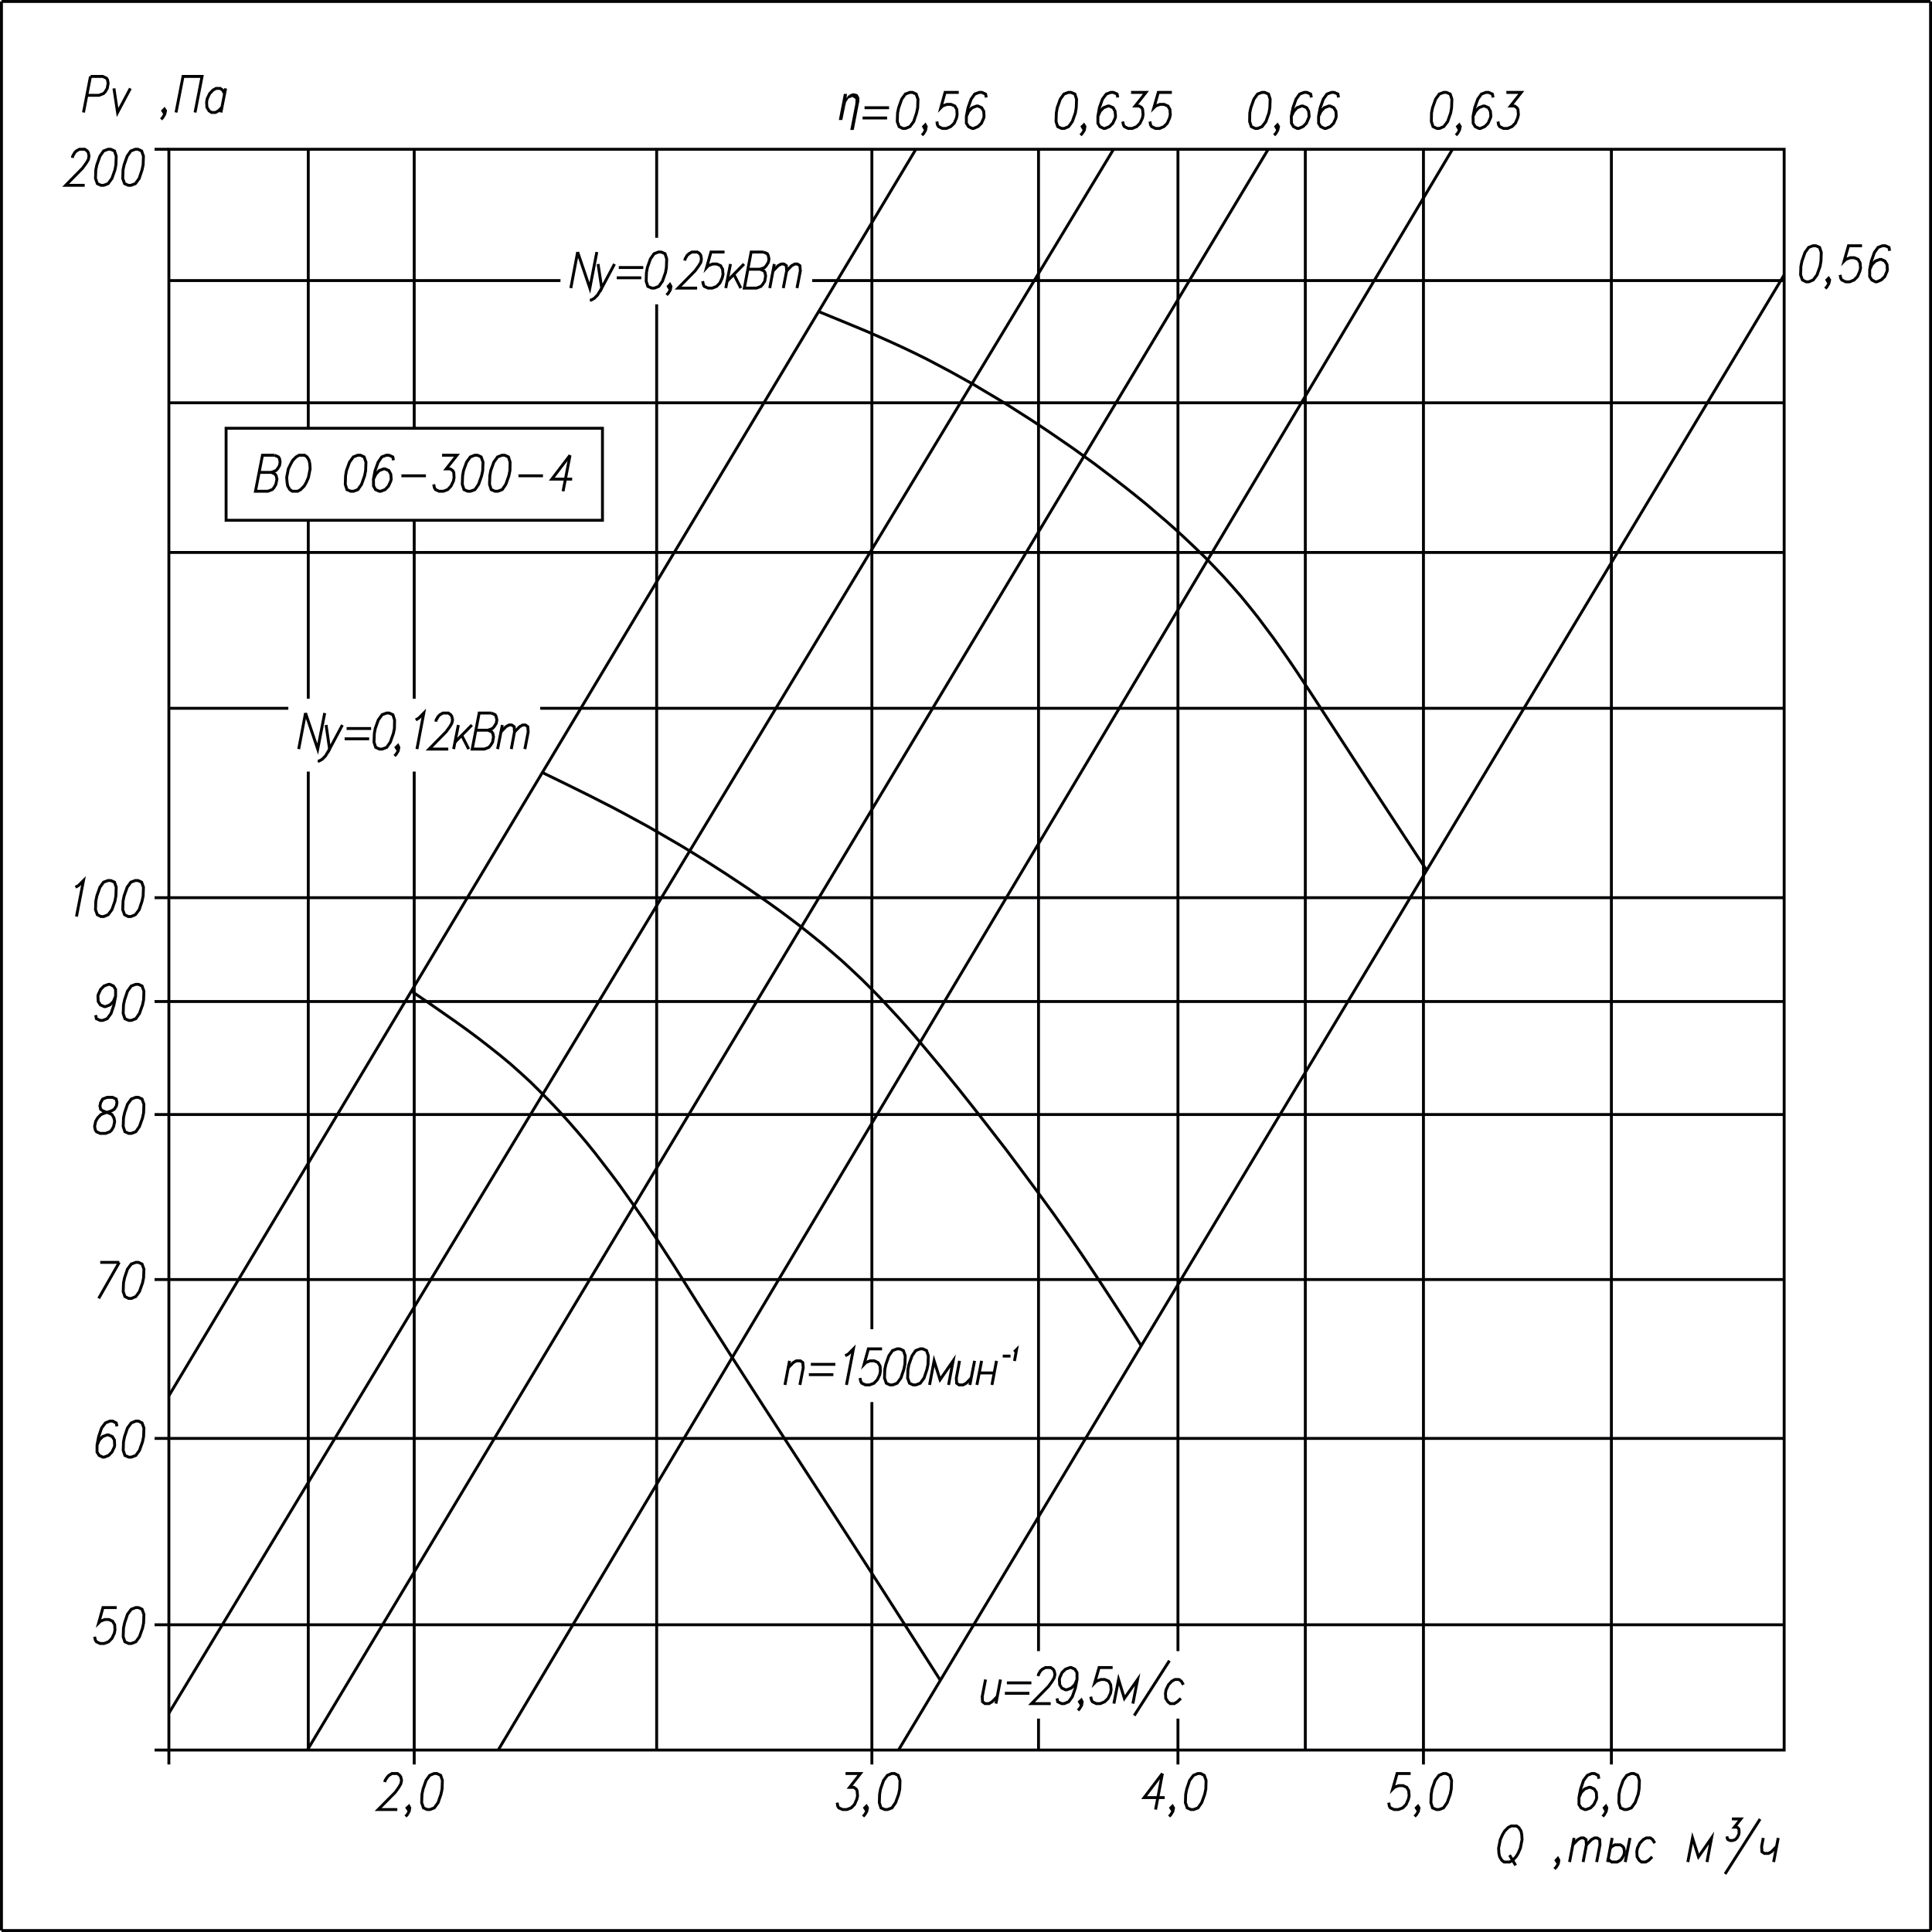 <?xml version="1.0" encoding="UTF-8"?> <svg xmlns="http://www.w3.org/2000/svg" id="_Слой_1" data-name="Слой_1" version="1.1" viewBox="0 0 500.75 500.75"><defs><style> .st0, .st1 { fill: none; stroke: #000003; stroke-miterlimit: 22.93; stroke-width: .75px; } .st1, .st2 { fill-rule: evenodd; } .st2 { fill: #000003; } </style></defs><line class="st0" x1="328.7" y1="38.69" x2="79.66" y2="453.59"></line><line class="st0" x1="225.98" y1="38.69" x2="225.98" y2="344.52"></line><line class="st0" x1="288.62" y1="38.69" x2="43.77" y2="444.05"></line><line class="st0" x1="170.2" y1="78.88" x2="170.2" y2="453.59"></line><line class="st0" x1="237.38" y1="38.69" x2="43.77" y2="361.77"></line><polyline class="st1" points="71.18 117.99 68.03 117.99 66.21 127.33 69.41 127.33 70.55 126.9 70.99 126.42 71.5 125.54 71.78 124.19 71.58 123.32 71.3 122.88 70.36 122.44 67.16 122.44"></polyline><polyline class="st1" points="71.18 117.99 72.17 118.43 72.45 118.87 72.6 119.78 72.45 120.65 71.93 121.53 71.5 121.97 70.36 122.44"></polyline><polygon class="st1" points="77.53 117.99 78.95 117.99 79.59 118.43 80.1 119.3 80.3 120.22 80.38 121.53 79.94 123.76 79.35 125.11 78.84 125.98 77.93 126.9 77.14 127.33 75.76 127.33 75.13 126.9 74.58 125.98 74.42 125.11 74.3 123.76 74.73 121.53 75.37 120.22 75.88 119.3 76.75 118.43 77.53 117.99"></polygon><polygon class="st1" points="92.72 117.99 91.58 118.43 90.59 119.78 89.8 121.97 89.57 123.32 89.49 125.54 89.92 126.9 90.91 127.33 91.62 127.33 92.76 126.9 93.71 125.54 94.5 123.32 94.77 121.97 94.85 119.78 94.38 118.43 93.43 117.99 92.72 117.99"></polygon><polyline class="st1" points="101.99 119.3 101.8 118.43 100.81 117.99 100.1 117.99 98.95 118.43 98.01 119.78 97.22 121.97 96.79 124.19 96.82 125.98 97.34 126.9 98.32 127.33 98.68 127.33 99.82 126.9 100.69 125.98 101.28 124.67 101.4 124.19 101.28 122.88 100.77 121.97 99.78 121.53 99.43 121.53 98.28 121.97 97.42 122.88 96.79 124.19"></polyline><line class="st0" x1="104.04" y1="123.32" x2="110.39" y2="123.32"></line><polyline class="st1" points="114.58 117.99 118.44 117.99 115.64 121.53 116.71 121.53 117.34 121.97 117.61 122.44 117.69 123.76 117.53 124.67 116.9 125.98 116.04 126.9 114.89 127.33 113.83 127.33 112.88 126.9 112.6 126.42 112.41 125.54"></polyline><polygon class="st1" points="123.06 117.99 121.91 118.43 120.93 119.78 120.14 121.97 119.9 123.32 119.82 125.54 120.26 126.9 121.24 127.33 121.95 127.33 123.1 126.9 124.04 125.54 124.83 123.32 125.11 121.97 125.19 119.78 124.71 118.43 123.77 117.99 123.06 117.99"></polygon><polygon class="st1" points="130.12 117.99 128.97 118.43 127.99 119.78 127.2 121.97 126.96 123.32 126.88 125.54 127.32 126.9 128.3 127.33 129.01 127.33 130.16 126.9 131.1 125.54 131.89 123.32 132.17 121.97 132.21 119.78 131.78 118.43 130.79 117.99 130.12 117.99"></polygon><line class="st0" x1="134.38" y1="123.32" x2="140.73" y2="123.32"></line><polyline class="st1" points="147.75 117.99 143.02 124.19 148.3 124.19"></polyline><line class="st0" x1="147.75" y1="117.99" x2="145.94" y2="127.33"></line><rect class="st0" x="58.6" y="111" width="97.55" height="23.85"></rect><rect class="st0" x="43.77" y="38.69" width="418.66" height="414.9"></rect><line class="st0" x1="79.9" y1="38.69" x2="79.9" y2="111"></line><line class="st0" x1="107.36" y1="38.69" x2="107.36" y2="111"></line><line class="st0" x1="107.36" y1="453.59" x2="107.36" y2="457.33"></line><line class="st0" x1="170.2" y1="38.69" x2="170.2" y2="61.63"></line><line class="st0" x1="225.98" y1="453.59" x2="225.98" y2="457.33"></line><line class="st0" x1="269.17" y1="38.69" x2="269.17" y2="427.95"></line><line class="st0" x1="305.31" y1="38.69" x2="305.31" y2="427.95"></line><line class="st0" x1="305.31" y1="453.59" x2="305.31" y2="457.33"></line><line class="st0" x1="43.77" y1="453.59" x2="43.77" y2="457.33"></line><line class="st0" x1="338.32" y1="38.69" x2="338.32" y2="453.59"></line><line class="st0" x1="368.94" y1="38.69" x2="368.94" y2="453.59"></line><line class="st0" x1="368.94" y1="453.59" x2="368.94" y2="457.33"></line><line class="st0" x1="417.65" y1="38.69" x2="417.65" y2="453.59"></line><line class="st0" x1="417.65" y1="453.59" x2="417.65" y2="457.33"></line><line class="st0" x1="462.43" y1="421.12" x2="43.77" y2="421.12"></line><line class="st0" x1="43.77" y1="421.12" x2="40.06" y2="421.12"></line><line class="st0" x1="462.43" y1="372.82" x2="43.77" y2="372.82"></line><line class="st0" x1="43.77" y1="372.82" x2="40.06" y2="372.82"></line><line class="st0" x1="462.43" y1="331.64" x2="43.77" y2="331.64"></line><line class="st0" x1="43.77" y1="331.64" x2="40.06" y2="331.64"></line><line class="st0" x1="462.43" y1="288.87" x2="43.77" y2="288.87"></line><line class="st0" x1="43.77" y1="288.87" x2="40.06" y2="288.87"></line><line class="st0" x1="462.43" y1="259.58" x2="43.77" y2="259.58"></line><line class="st0" x1="43.77" y1="259.58" x2="40.06" y2="259.58"></line><line class="st0" x1="462.43" y1="232.67" x2="43.77" y2="232.67"></line><line class="st0" x1="43.77" y1="232.67" x2="40.06" y2="232.67"></line><line class="st0" x1="462.43" y1="183.58" x2="140.02" y2="183.58"></line><line class="st0" x1="462.43" y1="143.19" x2="43.77" y2="143.19"></line><line class="st0" x1="462.43" y1="104.4" x2="43.77" y2="104.4"></line><line class="st0" x1="462.43" y1="72.72" x2="210.51" y2="72.72"></line><line class="st0" x1="43.77" y1="38.69" x2="40.06" y2="38.69"></line><line class="st0" x1="43.77" y1="453.59" x2="40.06" y2="453.59"></line><line class="st0" x1="376.47" y1="38.69" x2="129.13" y2="453.59"></line><line class="st0" x1="462.43" y1="71.25" x2="232.88" y2="453.59"></line><polyline class="st1" points="212.17 80.75 218.48 83.33 224.79 85.95 227.91 87.31 231.03 88.7 234.14 90.13 237.22 91.6 240.26 93.11 243.29 94.7 246.29 96.29 249.29 97.96 252.29 99.63 255.21 101.38 258.17 103.13 261.09 104.91 263.96 106.74 266.84 108.57 269.68 110.44 272.52 112.35 278.17 116.24 280.93 118.23 283.69 120.22 286.41 122.28 289.13 124.35 291.85 126.46 294.54 128.6 297.18 130.75 299.78 132.98 302.39 135.2 304.95 137.47 307.48 139.81 309.96 142.16 312.41 144.54 314.81 147.01 317.14 149.47 319.43 152.02 321.68 154.6 323.85 157.26 325.98 159.93 328.03 162.67 330.08 165.41 332.05 168.19 334.02 171.02 335.96 173.88 339.74 179.6 354.73 202.62 369.76 225.55"></polyline><polyline class="st1" points="140.57 200.23 146.69 203.21 152.8 206.23 158.88 209.33 161.87 210.92 164.87 212.55 167.87 214.18 170.83 215.89 176.71 219.31 182.54 222.89 188.3 226.59 193.98 230.36 196.79 232.31 199.59 234.26 202.39 236.28 205.11 238.31 207.83 240.38 210.51 242.52 213.16 244.67 215.76 246.9 218.32 249.12 220.81 251.43 223.29 253.77 225.74 256.2 228.11 258.62 230.43 261.13 232.76 263.63 235.05 266.18 237.3 268.76 239.51 271.38 243.89 276.63 248.23 281.96 252.49 287.32 256.71 292.73 260.89 298.13 264.99 303.62 269.05 309.1 273.08 314.63 277.02 320.23 280.89 325.88 284.67 331.56 288.42 337.29 292.13 343.01 295.8 348.81"></polyline><polyline class="st1" points="106.61 256.87 112.49 260.89 118.28 264.94 121.16 267.01 124 269.12 126.81 271.3 129.57 273.49 132.29 275.75 134.93 278.1 137.53 280.48 140.06 282.99 142.54 285.49 144.99 288.08 147.36 290.7 149.72 293.4 152.01 296.11 154.26 298.89 156.43 301.71 158.6 304.53 160.73 307.39 162.78 310.3 164.83 313.2 166.84 316.1 170.79 322.02 174.66 327.98 182.23 339.99 189.84 351.95 197.53 363.92 213 387.73 220.73 399.65 228.42 411.58 243.73 435.51"></polyline><line class="st0" x1="23.45" y1="19.81" x2="21.64" y2="29.15"></line><polyline class="st1" points="23.45 19.81 26.61 19.81 27.59 20.25 27.87 20.69 28.03 21.6 27.79 22.91 27.24 23.83 26.81 24.26 25.66 24.7 22.51 24.7"></polyline><polyline class="st1" points="29.53 22.91 30.47 29.15 33.79 22.91"></polyline><polyline class="st1" points="42.9 28.72 42.47 29.15 42.19 28.72 42.62 28.28 42.9 28.72 42.7 29.59 42.19 30.46 41.76 30.94"></polyline><polyline class="st1" points="45.62 29.15 47.44 19.81 52.37 19.81 50.55 29.15"></polyline><polyline class="st1" points="57.53 27.8 56.63 28.72 55.84 29.15 54.81 29.15 54.18 28.72 53.91 28.28 53.63 27.8 53.55 26.49 53.71 25.58 54.34 24.26 55.21 23.35 56 22.91 57.06 22.91 57.69 23.35 58.21 24.26"></polyline><line class="st0" x1="58.48" y1="22.91" x2="57.26" y2="29.15"></line><line class="st0" x1="149.72" y1="65.32" x2="147.95" y2="74.67"></line><polyline class="st1" points="149.72 65.32 152.88 74.67 154.69 65.32"></polyline><polyline class="st1" points="155.01 68.43 155.96 74.67 159.27 68.43"></polyline><polyline class="st1" points="155.96 74.67 154.89 76.45 154.02 77.33 153.24 77.77 152.88 77.77"></polyline><line class="st0" x1="160.38" y1="69.34" x2="166.73" y2="69.34"></line><line class="st0" x1="159.86" y1="72" x2="166.21" y2="72"></line><polygon class="st1" points="170.67 65.32 169.53 65.76 168.58 67.11 167.79 69.34 167.55 70.65 167.48 72.88 167.91 74.23 168.9 74.67 169.61 74.67 170.75 74.23 171.7 72.88 172.49 70.65 172.72 69.34 172.8 67.11 172.37 65.76 171.38 65.32 170.67 65.32"></polygon><polyline class="st1" points="173.91 74.23 173.47 74.67 173.2 74.23 173.63 73.75 173.91 74.23 173.75 75.1 173.23 75.98 172.76 76.45"></polyline><polyline class="st1" points="177.5 67.55 177.57 67.11 178.09 66.2 178.56 65.76 179.35 65.32 180.73 65.32 181.36 65.76 181.64 66.2 181.8 67.11 181.64 67.99 181.12 68.86 180.14 70.21 175.76 74.67 180.69 74.67"></polyline><polyline class="st1" points="187.79 65.32 184.28 65.32 183.14 69.34 183.57 68.86 184.71 68.43 185.78 68.43 186.77 68.86 187.28 69.78 187.4 71.09 187.2 72 186.61 73.31 185.74 74.23 184.6 74.67 183.53 74.67 182.54 74.23 182.31 73.75 182.11 72.88"></polyline><line class="st0" x1="189.33" y1="68.43" x2="188.11" y2="74.67"></line><line class="st0" x1="190.2" y1="71.09" x2="192.01" y2="74.67"></line><line class="st0" x1="192.84" y1="68.43" x2="188.46" y2="72.88"></line><polyline class="st1" points="197.89 65.32 194.69 65.32 192.92 74.67 196.08 74.67 197.22 74.23 197.65 73.75 198.21 72.88 198.44 71.53 198.28 70.65 198.01 70.21 197.02 69.78 193.87 69.78"></polyline><polyline class="st1" points="197.89 65.32 198.88 65.76 199.11 66.2 199.31 67.11 199.15 67.99 198.6 68.86 198.17 69.34 197.02 69.78"></polyline><line class="st0" x1="200.69" y1="68.43" x2="199.51" y2="74.67"></line><polyline class="st1" points="200.38 70.21 201.68 68.86 202.47 68.43 203.18 68.43 203.81 68.86 203.89 70.21 203.02 74.67"></polyline><polyline class="st1" points="203.89 70.21 205.19 68.86 206.02 68.43 206.69 68.43 207.32 68.86 207.44 70.21 206.57 74.67"></polyline><line class="st0" x1="79.19" y1="184.81" x2="77.42" y2="194.15"></line><polyline class="st1" points="79.19 184.81 82.35 194.15 84.16 184.81"></polyline><polyline class="st1" points="84.52 187.91 85.42 194.15 88.74 187.91"></polyline><polyline class="st1" points="85.42 194.15 84.36 195.94 83.49 196.81 82.7 197.25 82.35 197.25"></polyline><line class="st0" x1="89.84" y1="188.82" x2="96.19" y2="188.82"></line><line class="st0" x1="89.33" y1="191.49" x2="95.68" y2="191.49"></line><polygon class="st1" points="100.18 184.81 99.03 185.25 98.05 186.6 97.26 188.82 97.02 190.14 96.94 192.36 97.38 193.71 98.36 194.15 99.07 194.15 100.22 193.71 101.16 192.36 101.95 190.14 102.23 188.82 102.27 186.6 101.83 185.25 100.85 184.81 100.18 184.81"></polygon><polyline class="st1" points="103.37 193.71 102.94 194.15 102.66 193.71 103.14 193.24 103.37 193.71 103.22 194.59 102.7 195.46 102.27 195.94"></polyline><polyline class="st1" points="107.75 186.6 108.54 186.12 109.84 184.81 108.07 194.15"></polyline><polyline class="st1" points="112.96 187.04 113.04 186.6 113.59 185.68 114.02 185.25 114.81 184.81 116.19 184.81 116.82 185.25 117.1 185.68 117.3 186.6 117.1 187.47 116.59 188.35 115.6 189.7 111.22 194.15 116.19 194.15"></polyline><line class="st0" x1="118.8" y1="187.91" x2="117.57" y2="194.15"></line><line class="st0" x1="119.66" y1="190.57" x2="121.48" y2="194.15"></line><line class="st0" x1="122.31" y1="187.91" x2="117.93" y2="192.36"></line><polyline class="st1" points="127.36 184.81 124.2 184.81 122.39 194.15 125.54 194.15 126.69 193.71 127.12 193.24 127.67 192.36 127.91 191.01 127.75 190.14 127.48 189.7 126.49 189.26 123.33 189.26"></polyline><polyline class="st1" points="127.36 184.81 128.34 185.25 128.58 185.68 128.78 186.6 128.62 187.47 128.07 188.35 127.63 188.82 126.49 189.26"></polyline><line class="st0" x1="130.2" y1="187.91" x2="128.97" y2="194.15"></line><polyline class="st1" points="129.84 189.7 131.14 188.35 131.93 187.91 132.64 187.91 133.27 188.35 133.35 189.7 132.52 194.15"></polyline><polyline class="st1" points="133.35 189.7 134.69 188.35 135.48 187.91 136.19 187.91 136.79 188.35 136.9 189.7 136.04 194.15"></polyline><line class="st0" x1="74.73" y1="183.58" x2="43.77" y2="183.58"></line><line class="st0" x1="107.36" y1="199.99" x2="107.36" y2="453.59"></line><line class="st0" x1="79.9" y1="199.99" x2="79.9" y2="453.59"></line><line class="st0" x1="145.27" y1="72.72" x2="43.77" y2="72.72"></line><polyline class="st1" points="18.76 40.92 18.84 40.48 19.35 39.57 19.78 39.13 20.57 38.69 21.99 38.69 22.62 39.13 22.9 39.57 23.06 40.48 22.9 41.36 22.35 42.27 21.4 43.58 17.02 48.03 21.95 48.03"></polyline><polygon class="st1" points="27.99 38.69 26.84 39.13 25.9 40.48 25.11 42.71 24.83 44.02 24.75 46.25 25.23 47.6 26.17 48.03 26.88 48.03 28.03 47.6 29.01 46.25 29.8 44.02 30.04 42.71 30.12 40.48 29.68 39.13 28.7 38.69 27.99 38.69"></polygon><polygon class="st1" points="35.05 38.69 33.91 39.13 32.96 40.48 32.17 42.71 31.89 44.02 31.81 46.25 32.29 47.6 33.24 48.03 33.94 48.03 35.09 47.6 36.08 46.25 36.82 44.02 37.1 42.71 37.18 40.48 36.71 39.13 35.76 38.69 35.05 38.69"></polygon><polyline class="st1" points="19.55 229.96 20.34 229.53 21.64 228.22 19.82 237.56"></polyline><polygon class="st1" points="27.99 228.22 26.84 228.65 25.9 229.96 25.11 232.19 24.83 233.54 24.75 235.77 25.23 237.08 26.17 237.56 26.88 237.56 28.03 237.08 29.01 235.77 29.8 233.54 30.04 232.19 30.12 229.96 29.68 228.65 28.7 228.22 27.99 228.22"></polygon><polygon class="st1" points="35.05 228.22 33.91 228.65 32.96 229.96 32.17 232.19 31.89 233.54 31.81 235.77 32.29 237.08 33.24 237.56 33.94 237.56 35.09 237.08 36.08 235.77 36.82 233.54 37.1 232.19 37.18 229.96 36.71 228.65 35.76 228.22 35.05 228.22"></polygon><polyline class="st1" points="29.96 258.23 29.37 259.58 28.5 260.45 27.36 260.89 27 260.89 26.02 260.45 25.46 259.58 25.38 258.23 25.46 257.79 26.09 256.44 26.96 255.56 28.11 255.13 28.46 255.13 29.41 255.56 29.96 256.44 29.96 258.23 29.53 260.45 28.78 262.68 27.79 264.03 26.65 264.47 25.94 264.47 24.99 264.03 24.79 263.11"></polyline><polygon class="st1" points="35.17 255.13 34.02 255.56 33.04 256.91 32.29 259.14 32.01 260.45 31.93 262.68 32.37 264.03 33.35 264.47 34.06 264.47 35.21 264.03 36.15 262.68 36.94 260.45 37.22 259.14 37.3 256.91 36.82 255.56 35.88 255.13 35.17 255.13"></polygon><polygon class="st1" points="27.75 284.42 26.61 284.86 26.09 285.77 25.9 286.65 26.09 287.52 26.73 287.96 28.03 288.43 29.01 288.87 29.53 289.75 29.72 290.66 29.45 291.97 28.94 292.89 28.5 293.32 27.36 293.76 25.94 293.76 24.99 293.32 24.71 292.89 24.52 291.97 24.79 290.66 25.31 289.75 26.17 288.87 27.32 288.43 28.82 287.96 29.61 287.52 30.16 286.65 30.32 285.77 30.12 284.86 29.17 284.42 27.75 284.42"></polygon><polygon class="st1" points="35.17 284.42 34.02 284.86 33.04 286.21 32.29 288.43 32.01 289.75 31.93 291.97 32.37 293.32 33.35 293.76 34.06 293.76 35.21 293.32 36.15 291.97 36.94 289.75 37.22 288.43 37.3 286.21 36.82 284.86 35.88 284.42 35.17 284.42"></polygon><line class="st0" x1="30.91" y1="327.19" x2="25.58" y2="336.53"></line><line class="st0" x1="25.98" y1="327.19" x2="30.91" y2="327.19"></line><polygon class="st1" points="35.17 327.19 34.02 327.63 33.04 328.94 32.29 331.16 32.01 332.52 31.93 334.74 32.37 336.05 33.35 336.53 34.06 336.53 35.21 336.05 36.15 334.74 36.94 332.52 37.22 331.16 37.3 328.94 36.82 327.63 35.88 327.19 35.17 327.19"></polygon><polyline class="st1" points="30.32 369.68 30.12 368.81 29.17 368.33 28.46 368.33 27.32 368.81 26.33 370.12 25.58 372.34 25.15 374.57 25.15 376.36 25.7 377.23 26.65 377.67 27 377.67 28.15 377.23 29.01 376.36 29.65 375.01 29.72 374.57 29.65 373.22 29.09 372.34 28.11 371.91 27.75 371.91 26.61 372.34 25.74 373.22 25.15 374.57"></polyline><polygon class="st1" points="35.17 368.33 34.02 368.81 33.04 370.12 32.29 372.34 32.01 373.7 31.93 375.92 32.37 377.23 33.35 377.67 34.06 377.67 35.21 377.23 36.15 375.92 36.94 373.7 37.22 372.34 37.3 370.12 36.82 368.81 35.88 368.33 35.17 368.33"></polygon><polyline class="st1" points="30.24 416.66 26.69 416.66 25.58 420.64 26.02 420.2 27.16 419.76 28.23 419.76 29.17 420.2 29.72 421.08 29.8 422.43 29.65 423.3 29.01 424.65 28.15 425.53 27 425.97 25.94 425.97 24.99 425.53 24.71 425.09 24.52 424.22"></polyline><polygon class="st1" points="35.17 416.66 34.02 417.1 33.04 418.41 32.29 420.64 32.01 421.99 31.93 424.22 32.37 425.53 33.35 425.97 34.06 425.97 35.21 425.53 36.15 424.22 36.94 421.99 37.22 420.64 37.3 418.41 36.82 417.1 35.88 416.66 35.17 416.66"></polygon><line class="st0" x1="204.64" y1="352.71" x2="203.45" y2="358.95"></line><polyline class="st1" points="204.28 354.5 205.62 353.15 206.41 352.71 207.44 352.71 208.07 353.15 208.19 354.5 207.32 358.95"></polyline><line class="st0" x1="210.16" y1="353.62" x2="216.51" y2="353.62"></line><line class="st0" x1="209.65" y1="356.29" x2="216" y2="356.29"></line><polyline class="st1" points="219.07 351.4 219.86 350.96 221.2 349.61 219.39 358.95"></polyline><polyline class="st1" points="228.62 349.61 225.07 349.61 223.96 353.62 224.4 353.15 225.54 352.71 226.61 352.71 227.55 353.15 228.11 354.06 228.19 355.37 228.03 356.29 227.4 357.6 226.53 358.51 225.38 358.95 224.32 358.95 223.37 358.51 223.1 358.07 222.9 357.16"></polyline><polygon class="st1" points="232.49 349.61 231.34 350.05 230.39 351.4 229.61 353.62 229.33 354.93 229.25 357.16 229.72 358.51 230.67 358.95 231.38 358.95 232.52 358.51 233.51 357.16 234.26 354.93 234.54 353.62 234.62 351.4 234.14 350.05 233.2 349.61 232.49 349.61"></polygon><polygon class="st1" points="238.48 349.61 237.34 350.05 236.39 351.4 235.6 353.62 235.33 354.93 235.25 357.16 235.72 358.51 236.67 358.95 237.38 358.95 238.52 358.51 239.51 357.16 240.26 354.93 240.53 353.62 240.61 351.4 240.14 350.05 239.19 349.61 238.48 349.61"></polygon><polyline class="st1" points="245.86 358.95 247.04 352.71 243.65 357.6 242.11 352.71 240.93 358.95"></polyline><polyline class="st1" points="248.7 352.71 247.87 357.16 247.95 358.51 248.58 358.95 249.61 358.95 250.43 358.51 251.74 357.16"></polyline><line class="st0" x1="252.6" y1="352.71" x2="251.38" y2="358.95"></line><line class="st0" x1="253.79" y1="355.85" x2="257.69" y2="355.85"></line><line class="st0" x1="258.28" y1="352.71" x2="257.1" y2="358.95"></line><line class="st0" x1="254.42" y1="352.71" x2="253.2" y2="358.95"></line><line class="st0" x1="259.9" y1="351.48" x2="261.91" y2="351.48"></line><polyline class="st1" points="262.82 350.36 263.06 350.2 263.49 349.77 262.94 352.75"></polyline><line class="st0" x1="225.98" y1="363.4" x2="225.98" y2="453.59"></line><polyline class="st1" points="255.44 435.31 254.58 439.76 254.66 441.07 255.29 441.55 256.35 441.55 257.14 441.07 258.44 439.76"></polyline><line class="st0" x1="259.31" y1="435.31" x2="258.13" y2="441.55"></line><line class="st0" x1="260.97" y1="436.18" x2="267.32" y2="436.18"></line><line class="st0" x1="260.45" y1="438.88" x2="266.8" y2="438.88"></line><polyline class="st1" points="269.09 434.43 269.17 433.95 269.68 433.08 270.16 432.64 270.95 432.21 272.33 432.21 272.96 432.64 273.23 433.08 273.43 433.95 273.23 434.87 272.72 435.74 271.74 437.1 267.36 441.55 272.33 441.55"></polyline><polyline class="st1" points="279.15 435.31 278.56 436.66 277.65 437.53 276.51 437.97 276.15 437.97 275.21 437.53 274.66 436.66 274.58 435.31 274.66 434.87 275.25 433.52 276.15 432.64 277.3 432.21 277.65 432.21 278.6 432.64 279.15 433.52 279.15 435.31 278.72 437.53 277.93 439.76 276.98 441.07 275.84 441.55 275.13 441.55 274.14 441.07 273.98 440.2"></polyline><polyline class="st1" points="280.49 441.07 280.06 441.55 279.78 441.07 280.26 440.63 280.49 441.07 280.34 441.98 279.82 442.86 279.39 443.3"></polyline><polyline class="st1" points="288.38 432.21 284.87 432.21 283.73 436.18 284.16 435.74 285.31 435.31 286.37 435.31 287.36 435.74 287.87 436.66 287.99 437.97 287.83 438.88 287.2 440.2 286.33 441.07 285.19 441.55 284.12 441.55 283.14 441.07 282.9 440.63 282.7 439.76"></polyline><polyline class="st1" points="293.63 441.55 294.85 435.31 291.42 440.2 289.92 435.31 288.7 441.55"></polyline><line class="st0" x1="303.1" y1="430.42" x2="293.98" y2="444.65"></line><polyline class="st1" points="306.73 436.66 306.17 435.74 305.58 435.31 304.52 435.31 303.73 435.74 302.86 436.66 302.23 437.97 302.07 438.88 302.15 440.2 302.7 441.07 303.29 441.55 304.36 441.55 305.15 441.07 306.06 440.2"></polyline><line class="st0" x1="305.31" y1="445.44" x2="305.31" y2="453.59"></line><line class="st0" x1="269.17" y1="445.44" x2="269.17" y2="453.59"></line><line class="st0" x1="224.08" y1="27.92" x2="230.43" y2="27.92"></line><line class="st0" x1="223.57" y1="30.58" x2="229.92" y2="30.58"></line><polygon class="st1" points="235.8 23.95 234.66 24.38 233.71 25.7 232.92 27.92 232.64 29.27 232.56 31.5 233.04 32.81 233.98 33.29 234.69 33.29 235.84 32.81 236.82 31.5 237.57 29.27 237.85 27.92 237.93 25.7 237.46 24.38 236.51 23.95 235.8 23.95"></polygon><polyline class="st1" points="240.06 32.81 239.63 33.29 239.39 32.81 239.82 32.37 240.06 32.81 239.9 33.72 239.39 34.6 238.95 35.04"></polyline><polyline class="st1" points="248.5 23.95 244.95 23.95 243.85 27.92 244.28 27.48 245.42 27.05 246.49 27.05 247.48 27.48 247.99 28.36 248.07 29.71 247.91 30.58 247.32 31.94 246.41 32.81 245.27 33.29 244.24 33.29 243.25 32.81 242.98 32.37 242.82 31.5"></polyline><polyline class="st1" points="255.64 25.26 255.44 24.38 254.5 23.95 253.79 23.95 252.64 24.38 251.7 25.7 250.91 27.92 250.47 30.15 250.47 31.94 251.03 32.81 251.97 33.29 252.33 33.29 253.47 32.81 254.38 31.94 254.97 30.58 255.05 30.15 254.97 28.84 254.42 27.92 253.47 27.48 253.12 27.48 251.97 27.92 251.07 28.84 250.47 30.15"></polyline><polygon class="st2" points="220.1 24.58 219.39 25.3 220.06 25.46 220.89 25.18 220.1 24.58"></polygon><polygon class="st2" points="219.55 24.34 218.72 24.34 217.42 31.1 218.32 31.1 219.07 27.4 219.31 26.45 219.82 25.66 220.06 25.46 219.39 25.3 219.55 24.34"></polygon><polygon class="st2" points="221.28 24.18 220.89 24.22 220.1 24.58 220.89 25.18 221.05 25.18 221.68 25.62 221.76 25.89 221.68 27.01 220.38 33.68 221.28 33.68 222.58 26.93 222.7 26.37 222.74 25.42 222.74 25.34 222.31 24.54 222.11 24.38 221.28 24.18"></polygon><polygon class="st1" points="276.9 23.95 275.76 24.38 274.81 25.7 274.02 27.92 273.79 29.27 273.71 31.5 274.14 32.81 275.13 33.29 275.84 33.29 276.98 32.81 277.93 31.5 278.72 29.27 278.95 27.92 279.03 25.7 278.6 24.38 277.61 23.95 276.9 23.95"></polygon><polyline class="st1" points="281.2 32.81 280.77 33.29 280.49 32.81 280.93 32.37 281.2 32.81 281.05 33.72 280.49 34.6 280.06 35.04"></polyline><polyline class="st1" points="289.72 25.26 289.53 24.38 288.58 23.95 287.87 23.95 286.73 24.38 285.74 25.7 284.95 27.92 284.56 30.15 284.56 31.94 285.07 32.81 286.06 33.29 286.41 33.29 287.55 32.81 288.42 31.94 289.05 30.58 289.13 30.15 289.01 28.84 288.5 27.92 287.52 27.48 287.16 27.48 286.02 27.92 285.15 28.84 284.56 30.15"></polyline><polyline class="st1" points="293.16 23.95 297.02 23.95 294.22 27.48 295.29 27.48 295.92 27.92 296.15 28.36 296.27 29.71 296.11 30.58 295.48 31.94 294.62 32.81 293.47 33.29 292.41 33.29 291.42 32.81 291.18 32.37 290.99 31.5"></polyline><polyline class="st1" points="303.73 23.95 300.22 23.95 299.07 27.92 299.51 27.48 300.65 27.05 301.72 27.05 302.7 27.48 303.22 28.36 303.33 29.71 303.14 30.58 302.54 31.94 301.68 32.81 300.53 33.29 299.47 33.29 298.48 32.81 298.21 32.37 298.05 31.5"></polyline><polygon class="st1" points="327.08 23.95 325.94 24.38 324.99 25.7 324.2 27.92 323.93 29.27 323.89 31.5 324.32 32.81 325.31 33.29 325.98 33.29 327.12 32.81 328.11 31.5 328.9 29.27 329.13 27.92 329.21 25.7 328.78 24.38 327.79 23.95 327.08 23.95"></polygon><polyline class="st1" points="331.38 32.81 330.95 33.29 330.67 32.81 331.1 32.37 331.38 32.81 331.18 33.72 330.67 34.6 330.24 35.04"></polyline><polyline class="st1" points="339.9 25.26 339.7 24.38 338.72 23.95 338.01 23.95 336.86 24.38 335.92 25.7 335.13 27.92 334.69 30.15 334.73 31.94 335.25 32.81 336.23 33.29 336.59 33.29 337.73 32.81 338.6 31.94 339.19 30.58 339.31 30.15 339.19 28.84 338.68 27.92 337.69 27.48 337.34 27.48 336.19 27.92 335.33 28.84 334.69 30.15"></polyline><polyline class="st1" points="346.92 25.26 346.77 24.38 345.78 23.95 345.07 23.95 343.93 24.38 342.98 25.7 342.19 27.92 341.76 30.15 341.76 31.94 342.31 32.81 343.29 33.29 343.65 33.29 344.79 32.81 345.66 31.94 346.25 30.58 346.33 30.15 346.25 28.84 345.7 27.92 344.75 27.48 344.4 27.48 343.25 27.92 342.39 28.84 341.76 30.15"></polyline><polygon class="st1" points="374.18 23.95 373.04 24.38 372.09 25.7 371.3 27.92 371.03 29.27 370.99 31.5 371.42 32.81 372.41 33.29 373.08 33.29 374.22 32.81 375.21 31.5 376 29.27 376.23 27.92 376.31 25.7 375.88 24.38 374.89 23.95 374.18 23.95"></polygon><polyline class="st1" points="378.48 32.81 378.05 33.29 377.77 32.81 378.21 32.37 378.48 32.81 378.28 33.72 377.77 34.6 377.34 35.04"></polyline><polyline class="st1" points="387 25.26 386.8 24.38 385.82 23.95 385.11 23.95 383.96 24.38 383.02 25.7 382.23 27.92 381.8 30.15 381.83 31.94 382.35 32.81 383.33 33.29 383.69 33.29 384.83 32.81 385.7 31.94 386.29 30.58 386.41 30.15 386.29 28.84 385.78 27.92 384.79 27.48 384.44 27.48 383.29 27.92 382.43 28.84 381.8 30.15"></polyline><polyline class="st1" points="390.43 23.95 394.3 23.95 391.5 27.48 392.56 27.48 393.16 27.92 393.43 28.36 393.55 29.71 393.35 30.58 392.76 31.94 391.89 32.81 390.75 33.29 389.68 33.29 388.7 32.81 388.42 32.37 388.26 31.5"></polyline><polygon class="st1" points="469.92 63.69 468.78 64.13 467.83 65.44 467.04 67.67 466.77 69.02 466.69 71.25 467.16 72.56 468.11 73.04 468.82 73.04 469.96 72.56 470.95 71.25 471.74 69.02 471.97 67.67 472.05 65.44 471.62 64.13 470.63 63.69 469.92 63.69"></polygon><polyline class="st1" points="474.22 72.56 473.79 73.04 473.51 72.56 473.95 72.12 474.22 72.56 474.02 73.47 473.51 74.35 473.08 74.78"></polyline><polyline class="st1" points="482.62 63.69 479.11 63.69 477.97 67.67 478.4 67.23 479.55 66.8 480.61 66.8 481.6 67.23 482.11 68.15 482.23 69.46 482.03 70.33 481.44 71.68 480.57 72.56 479.43 73.04 478.36 73.04 477.38 72.56 477.1 72.12 476.94 71.25"></polyline><polyline class="st1" points="489.76 65.01 489.61 64.13 488.62 63.69 487.91 63.69 486.77 64.13 485.82 65.44 485.03 67.67 484.6 69.9 484.6 71.68 485.15 72.56 486.09 73.04 486.45 73.04 487.59 72.56 488.5 71.68 489.09 70.33 489.17 69.9 489.09 68.58 488.54 67.67 487.59 67.23 487.24 67.23 486.09 67.67 485.19 68.58 484.6 69.9"></polyline><line class="st0" x1="107.36" y1="134.85" x2="107.36" y2="181.11"></line><line class="st0" x1="79.9" y1="134.85" x2="79.9" y2="181.11"></line><polyline class="st1" points="99.74 461.9 99.82 461.46 100.38 460.59 100.81 460.15 101.6 459.67 103.02 459.67 103.61 460.15 103.89 460.59 104.08 461.46 103.89 462.34 103.37 463.25 102.43 464.56 98.01 469.01 102.98 469.01"></polyline><polyline class="st1" points="106.21 468.58 105.78 469.01 105.5 468.58 105.98 468.14 106.21 468.58 106.06 469.45 105.54 470.36 105.11 470.8"></polyline><polygon class="st1" points="112.52 459.67 111.38 460.15 110.43 461.46 109.65 463.69 109.37 465.04 109.29 467.22 109.76 468.58 110.71 469.01 111.42 469.01 112.56 468.58 113.55 467.22 114.3 465.04 114.58 463.69 114.66 461.46 114.22 460.15 113.23 459.67 112.52 459.67"></polygon><polyline class="st1" points="219.15 459.67 223.02 459.67 220.22 463.25 221.28 463.25 221.91 463.69 222.15 464.12 222.27 465.48 222.07 466.35 221.48 467.7 220.61 468.58 219.47 469.01 218.4 469.01 217.42 468.58 217.14 468.14 216.98 467.22"></polyline><polyline class="st1" points="224.83 468.58 224.4 469.01 224.12 468.58 224.56 468.14 224.83 468.58 224.67 469.45 224.12 470.36 223.69 470.8"></polyline><polygon class="st1" points="231.14 459.67 230 460.15 229.01 461.46 228.23 463.69 227.99 465.04 227.91 467.22 228.34 468.58 229.33 469.01 230.04 469.01 231.18 468.58 232.13 467.22 232.92 465.04 233.2 463.69 233.27 461.46 232.8 460.15 231.85 459.67 231.14 459.67"></polygon><polyline class="st1" points="301.28 459.67 296.55 465.91 301.87 465.91"></polyline><line class="st0" x1="301.28" y1="459.67" x2="299.51" y2="469.01"></line><polyline class="st1" points="304.16 468.58 303.73 469.01 303.45 468.58 303.89 468.14 304.16 468.58 304 469.45 303.45 470.36 303.02 470.8"></polyline><polygon class="st1" points="310.47 459.67 309.33 460.15 308.34 461.46 307.59 463.69 307.32 465.04 307.24 467.22 307.71 468.58 308.66 469.01 309.37 469.01 310.51 468.58 311.46 467.22 312.25 465.04 312.53 463.69 312.6 461.46 312.13 460.15 311.18 459.67 310.47 459.67"></polygon><polyline class="st1" points="365.62 459.67 362.11 459.67 360.97 463.69 361.4 463.25 362.54 462.81 363.61 462.81 364.6 463.25 365.11 464.12 365.23 465.48 365.03 466.35 364.44 467.7 363.57 468.58 362.43 469.01 361.36 469.01 360.37 468.58 360.1 468.14 359.94 467.22"></polyline><polyline class="st1" points="367.79 468.58 367.36 469.01 367.08 468.58 367.51 468.14 367.79 468.58 367.63 469.45 367.08 470.36 366.65 470.8"></polyline><polygon class="st1" points="374.1 459.67 372.96 460.15 371.97 461.46 371.18 463.69 370.95 465.04 370.87 467.22 371.3 468.58 372.29 469.01 373 469.01 374.14 468.58 375.09 467.22 375.88 465.04 376.15 463.69 376.23 461.46 375.76 460.15 374.81 459.67 374.1 459.67"></polygon><polyline class="st1" points="414.42 461.02 414.22 460.15 413.27 459.67 412.56 459.67 411.42 460.15 410.43 461.46 409.68 463.69 409.25 465.91 409.25 467.7 409.8 468.58 410.75 469.01 411.1 469.01 412.25 468.58 413.12 467.7 413.75 466.35 413.83 465.91 413.75 464.56 413.2 463.69 412.21 463.25 411.85 463.25 410.71 463.69 409.84 464.56 409.25 465.91"></polyline><polyline class="st1" points="416.47 468.58 416.04 469.01 415.8 468.58 416.23 468.14 416.47 468.58 416.31 469.45 415.8 470.36 415.37 470.8"></polyline><polygon class="st1" points="422.78 459.67 421.64 460.15 420.69 461.46 419.9 463.69 419.63 465.04 419.59 467.22 420.02 468.58 421.01 469.01 421.68 469.01 422.82 468.58 423.81 467.22 424.6 465.04 424.83 463.69 424.91 461.46 424.48 460.15 423.49 459.67 422.78 459.67"></polygon><polygon class="st1" points="391.66 473.27 390.87 473.7 390 474.58 389.45 475.49 388.86 476.8 388.42 479.03 388.5 480.38 388.7 481.26 389.25 482.17 389.84 482.61 391.26 482.61 392.05 482.17 392.92 481.26 393.47 480.38 394.06 479.03 394.5 476.8 394.42 475.49 394.22 474.58 393.67 473.7 393.08 473.27 391.66 473.27"></polygon><line class="st0" x1="391.26" y1="480.82" x2="392.84" y2="483.48"></line><polyline class="st1" points="404.04 482.17 403.61 482.61 403.33 482.17 403.77 481.69 404.04 482.17 403.89 483.04 403.37 483.92 402.9 484.4"></polyline><line class="st0" x1="407.99" y1="476.37" x2="406.81" y2="482.61"></line><polyline class="st1" points="407.63 478.16 408.97 476.8 409.76 476.37 410.47 476.37 411.07 476.8 411.18 478.16 410.32 482.61"></polyline><polyline class="st1" points="411.18 478.16 412.49 476.8 413.27 476.37 413.98 476.37 414.62 476.8 414.69 478.16 413.83 482.61"></polyline><polyline class="st1" points="417.34 479.03 417.77 478.59 418.56 478.16 419.63 478.16 419.98 478.16 420.61 478.59 420.89 479.03 421.05 479.94 420.89 480.82 420.37 481.69 419.94 482.17 419.15 482.61 417.73 482.61 417.1 482.17 416.82 481.69"></polyline><line class="st0" x1="417.85" y1="476.37" x2="416.67" y2="482.61"></line><line class="st0" x1="422.47" y1="476.37" x2="421.24" y2="482.61"></line><polyline class="st1" points="428.9 477.72 428.34 476.8 427.75 476.37 426.69 476.37 425.9 476.8 425.03 477.72 424.4 479.03 424.24 479.94 424.32 481.26 424.87 482.17 425.46 482.61 426.53 482.61 427.32 482.17 428.23 481.26"></polyline><polyline class="st1" points="442.43 482.61 443.61 476.37 440.22 481.26 438.68 476.37 437.46 482.61"></polyline><line class="st0" x1="456.19" y1="471.48" x2="447.12" y2="485.71"></line><polyline class="st1" points="457.02 476.37 456.59 478.59 456.67 479.94 457.3 480.38 458.36 480.38 459.15 479.94 460.45 478.59"></polyline><line class="st0" x1="460.89" y1="476.37" x2="459.7" y2="482.61"></line><polyline class="st1" points="448.9 471.44 451.22 471.44 449.53 473.58 450.16 473.58 450.55 473.86 450.71 474.14 450.75 474.94 450.67 475.45 450.28 476.25 449.76 476.8 449.09 477.04 448.42 477.04 447.87 476.8 447.71 476.53 447.59 475.97"></polyline><line class="st0" x1=".38" y1=".38" x2="500.38" y2=".38"></line><line class="st0" x1="500.38" y1=".38" x2="500.38" y2="500.37"></line><line class="st0" x1="500.38" y1="500.37" x2=".38" y2="500.37"></line><line class="st0" x1=".38" y1="500.37" x2=".38" y2=".38"></line></svg> 